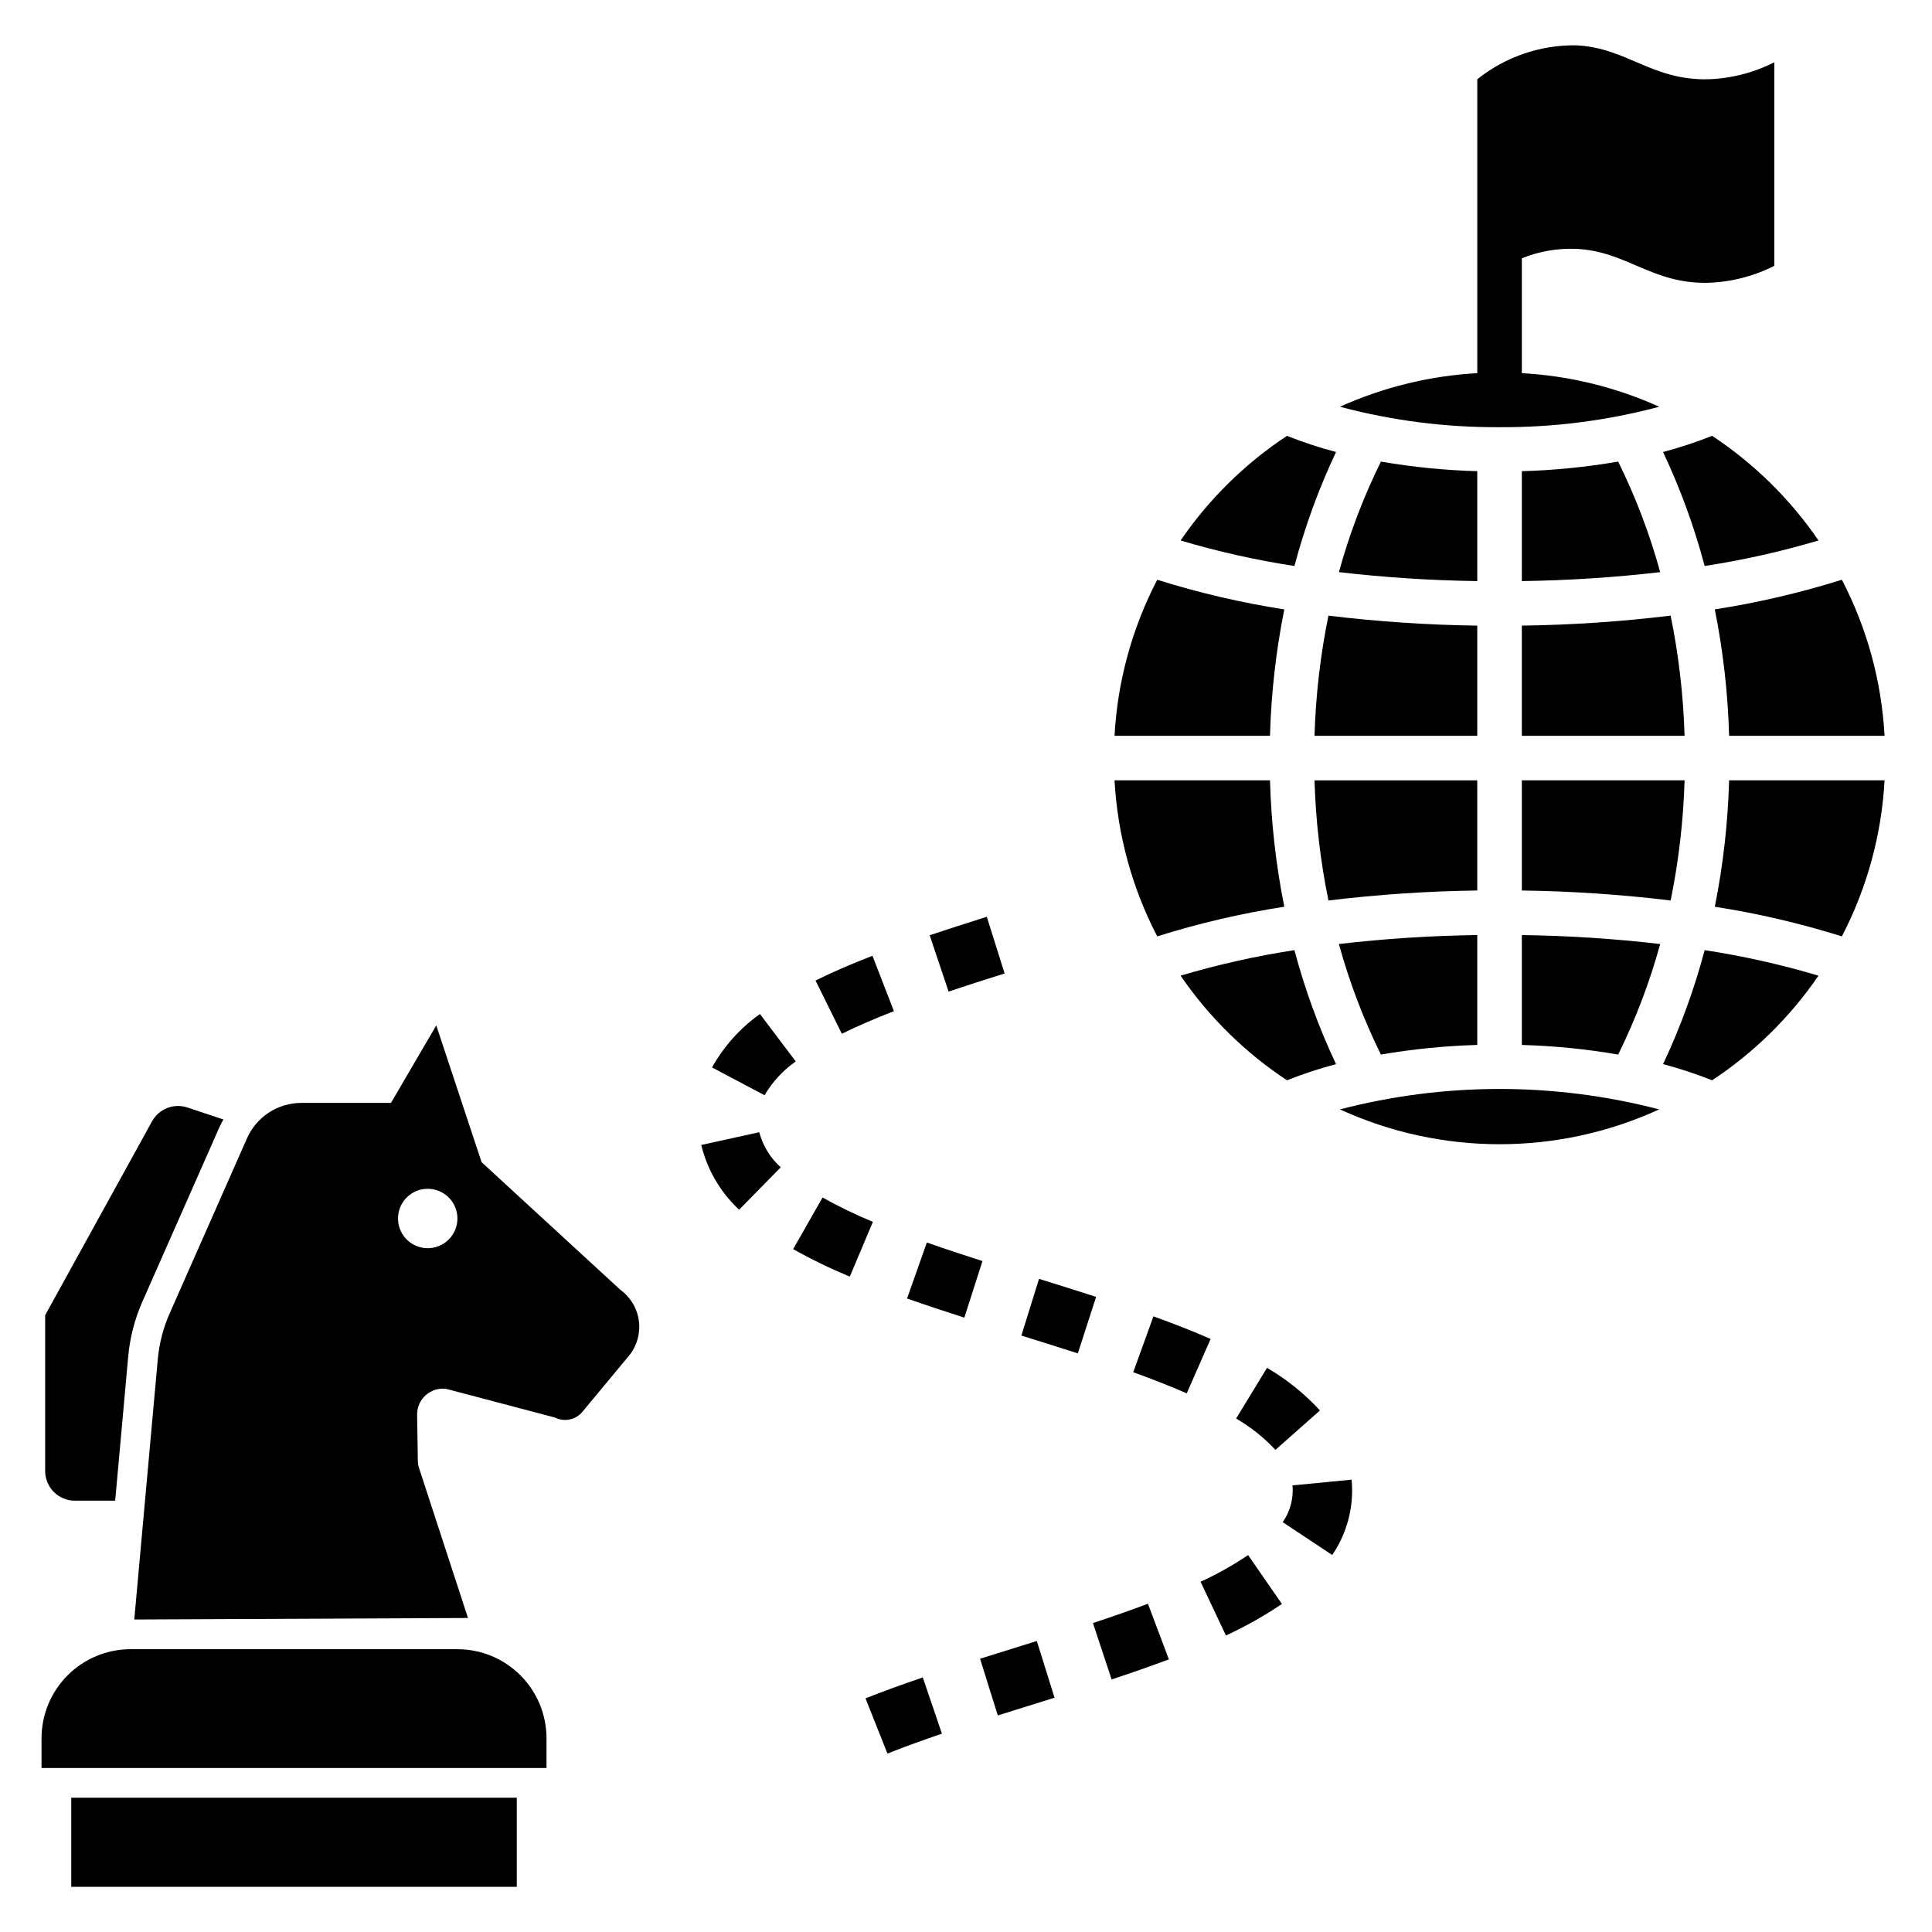 <?xml version="1.0" encoding="UTF-8"?>
<!-- Uploaded to: ICON Repo, www.svgrepo.com, Generator: ICON Repo Mixer Tools -->
<svg fill="#000000" width="800px" height="800px" version="1.1" viewBox="144 144 512 512" xmlns="http://www.w3.org/2000/svg">
 <g>
  <path d="m393.62 603.44-5.074-14.902c-5.25 1.785-10.34 3.625-15.176 5.547l5.812 14.629c4.606-1.828 9.449-3.574 14.438-5.273z"/>
  <path d="m438.59 589.07c5.211-1.727 10.301-3.488 15.176-5.328l-5.551-14.73c-4.676 1.762-9.562 3.457-14.574 5.113z"/>
  <path d="m354.19 475.03c4.859 2.723 9.871 5.152 15.016 7.285l6.121-14.508h-0.004c-4.566-1.887-9.023-4.043-13.336-6.461z"/>
  <path d="m380.9 411.97-5.688-14.676c-5.719 2.215-10.656 4.359-15.09 6.555l6.981 14.113c4.012-1.988 8.523-3.949 13.797-5.992z"/>
  <path d="m410.23 401.98-4.719-15.02c-5.113 1.605-10.195 3.231-15.137 4.894l5.012 14.922c4.852-1.629 9.824-3.219 14.844-4.797z"/>
  <path d="m464.83 498.84c-4.504-1.977-9.465-3.938-15.16-5.992l-5.352 14.805c5.367 1.938 10 3.769 14.176 5.602z"/>
  <path d="m354.88 425.29-9.488-12.57 0.004 0.004c-5.231 3.723-9.566 8.559-12.699 14.16l13.914 7.363c2.082-3.543 4.902-6.598 8.27-8.957z"/>
  <path d="m404.36 478.2c-5.012-1.605-9.965-3.242-14.738-4.926l-5.242 14.844c4.93 1.738 10.016 3.418 15.184 5.07z"/>
  <path d="m483.72 569.06-8.965-12.945c-3.996 2.695-8.207 5.062-12.59 7.07l6.719 14.238c5.164-2.379 10.129-5.176 14.836-8.363z"/>
  <path d="m497.05 556.09c3.426-5.023 5.266-10.961 5.281-17.043 0-0.988-0.055-1.961-0.145-2.922l-15.668 1.523c0.047 0.461 0.07 0.926 0.07 1.398h-0.004c-0.02 2.984-0.945 5.891-2.652 8.34z"/>
  <path d="m479.78 506.49-8.195 13.438c3.859 2.246 7.371 5.039 10.422 8.297l11.793-10.441c-4.082-4.441-8.809-8.246-14.02-11.293z"/>
  <path d="m434.48 487.69c-4.973-1.613-10.047-3.199-15.129-4.777l-4.676 15.027c5.019 1.562 10.031 3.133 14.961 4.723z"/>
  <path d="m350.91 453.35c-2.769-2.477-4.754-5.711-5.695-9.305l-15.375 3.383c1.594 6.578 5.082 12.539 10.031 17.152z"/>
  <path d="m403.73 583.58 15.035-4.699 4.699 15.031-15.035 4.699z"/>
  <path d="m288.83 604.67c0-6.266-2.488-12.27-6.918-16.699-4.426-4.43-10.434-6.918-16.699-6.918h-86.594 0.004c-6.266 0-12.27 2.488-16.699 6.918-4.43 4.43-6.918 10.434-6.918 16.699v7.871h133.82z"/>
  <path d="m185.82 504.17-6.234 69.016 88.438-0.402-12.957-39.68c-0.215-0.656-0.332-1.34-0.34-2.031l-0.188-12.117v0.004c-0.039-1.996 0.801-3.91 2.293-5.234 1.492-1.324 3.492-1.926 5.469-1.648l28.762 7.586c2.535 1.273 5.613 0.594 7.371-1.629l12.344-14.863c2.062-2.594 2.973-5.918 2.519-9.203-0.453-3.281-2.227-6.234-4.914-8.172l-36.758-33.809-12.008-36.242-12.004 20.535h-23.758c-3.051 0-6.035 0.887-8.594 2.555-2.555 1.664-4.574 4.039-5.805 6.828l-20.52 46.457c-1.688 3.82-2.742 7.891-3.117 12.051zm71.527-45.129c3.184 0 6.055 1.918 7.273 4.859 1.219 2.941 0.547 6.328-1.707 8.578-2.25 2.25-5.637 2.926-8.578 1.707-2.941-1.219-4.859-4.09-4.859-7.273 0-4.348 3.523-7.871 7.871-7.871z"/>
  <path d="m163.84 541.7h10.684l3.453-38.211c0.453-5.023 1.723-9.938 3.762-14.551l20.516-46.449c0.277-0.633 0.633-1.211 0.961-1.809l-9.543-3.18h0.004c-3.602-1.203-7.551 0.34-9.383 3.668l-28.324 51.367v41.293c0 2.086 0.832 4.09 2.305 5.566 1.477 1.477 3.481 2.305 5.566 2.305z"/>
  <path d="m162.88 620.41h118.08v23.617h-118.08z"/>
  <path d="m547.3 338.99h43.129c-0.316-10.699-1.551-21.352-3.691-31.84-13.09 1.586-26.254 2.469-39.438 2.648z"/>
  <path d="m547.3 268.87v29.125c12.254-0.168 24.492-0.961 36.668-2.375-2.773-10.098-6.5-19.906-11.137-29.293-8.438 1.453-16.973 2.305-25.531 2.543z"/>
  <path d="m496.05 382.64c13.09-1.586 26.254-2.469 39.438-2.648v-29.191h-43.129c0.316 10.699 1.551 21.352 3.691 31.84z"/>
  <path d="m583.7 251.79c-11.48-5.188-23.816-8.203-36.395-8.902v-30.445c4.578-1.844 9.5-2.695 14.434-2.496 13.414 0.645 20.031 9.348 34.988 8.992l-0.004-0.004c6.09-0.199 12.062-1.734 17.492-4.492v-53.941c-5.43 2.762-11.402 4.297-17.492 4.5-14.953 0.355-21.57-8.348-34.988-8.992h0.004c-9.527-0.137-18.801 3.043-26.242 8.992v77.891-0.004c-12.574 0.699-24.914 3.719-36.395 8.902 13.797 3.68 28.023 5.5 42.301 5.418 14.273 0.082 28.5-1.738 42.297-5.418z"/>
  <path d="m547.3 391.8v29.125-0.004c8.559 0.242 17.094 1.094 25.531 2.547 4.637-9.387 8.363-19.195 11.137-29.293-12.176-1.418-24.414-2.207-36.668-2.375z"/>
  <path d="m590.43 350.8h-43.129v29.191c13.184 0.18 26.348 1.062 39.438 2.648 2.141-10.488 3.375-21.141 3.691-31.84z"/>
  <path d="m643.43 350.8h-41.199c-0.312 11.254-1.578 22.457-3.789 33.496 11.402 1.773 22.66 4.398 33.672 7.856 6.668-12.824 10.527-26.918 11.316-41.352z"/>
  <path d="m602.23 338.99h41.199c-0.789-14.434-4.648-28.531-11.316-41.352-11.012 3.453-22.27 6.082-33.672 7.856 2.211 11.039 3.477 22.242 3.789 33.496z"/>
  <path d="m597.73 259.5c-4.242 1.688-8.586 3.117-13 4.285 4.578 9.715 8.27 19.824 11.023 30.207 10.199-1.562 20.277-3.824 30.168-6.762-7.516-10.98-17.09-20.398-28.191-27.73z"/>
  <path d="m625.92 402.56c-9.891-2.941-19.969-5.199-30.168-6.762-2.754 10.379-6.445 20.492-11.023 30.207 4.414 1.168 8.758 2.598 13 4.285 11.102-7.332 20.676-16.75 28.191-27.73z"/>
  <path d="m484.35 384.29c-2.211-11.039-3.477-22.242-3.789-33.496h-41.199c0.789 14.434 4.648 28.531 11.316 41.352 11.012-3.457 22.27-6.082 33.672-7.856z"/>
  <path d="m456.87 402.56c7.516 10.98 17.09 20.398 28.191 27.73 4.242-1.688 8.586-3.117 13-4.285-4.578-9.715-8.27-19.824-11.023-30.207-10.199 1.562-20.277 3.82-30.168 6.762z"/>
  <path d="m484.35 305.5c-11.402-1.773-22.66-4.402-33.672-7.856-6.668 12.82-10.527 26.918-11.316 41.352h41.199c0.312-11.254 1.578-22.457 3.789-33.496z"/>
  <path d="m583.7 438c-27.738-7.219-56.859-7.219-84.598 0 26.855 12.309 57.742 12.309 84.598 0z"/>
  <path d="m535.49 268.87c-8.559-0.238-17.09-1.09-25.531-2.543-4.637 9.387-8.363 19.195-11.137 29.293 12.176 1.414 24.414 2.207 36.668 2.375z"/>
  <path d="m535.49 309.8c-13.184-0.18-26.348-1.062-39.438-2.648-2.141 10.488-3.375 21.141-3.691 31.84h43.129z"/>
  <path d="m535.49 420.92v-29.121c-12.254 0.168-24.492 0.957-36.668 2.375 2.773 10.098 6.5 19.906 11.137 29.293 8.441-1.453 16.973-2.305 25.531-2.547z"/>
  <path d="m498.06 263.79c-4.414-1.168-8.758-2.598-13-4.285-11.102 7.332-20.676 16.75-28.191 27.73 9.891 2.938 19.969 5.199 30.168 6.762 2.754-10.383 6.445-20.492 11.023-30.207z"/>
 </g>
</svg>